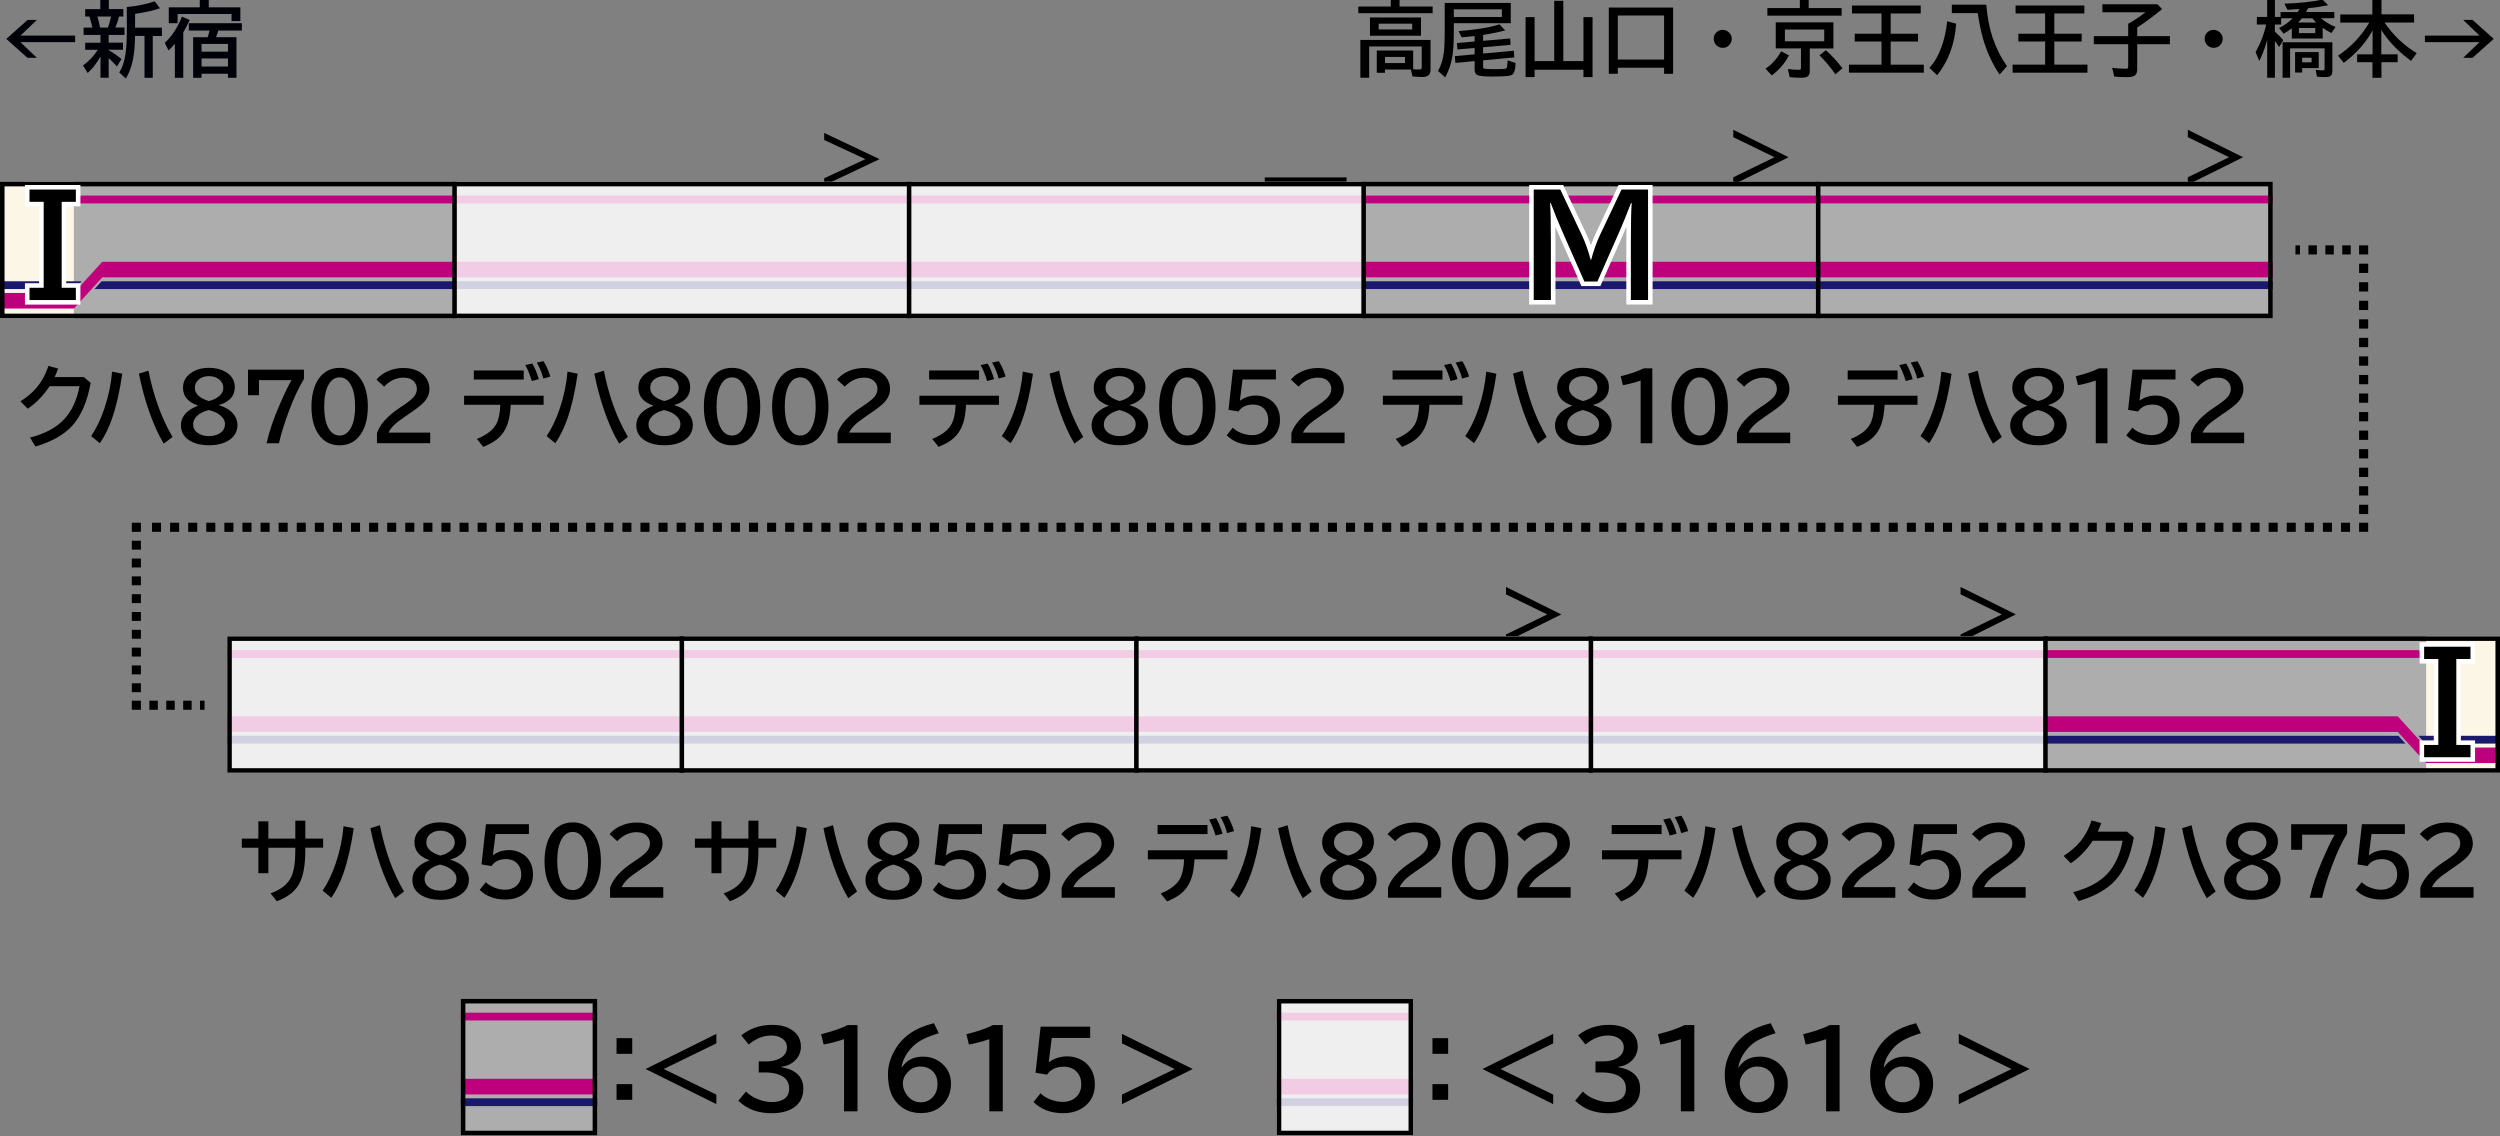 <?xml version="1.0" encoding="UTF-8"?>
<svg id="_レイヤー_1" data-name="レイヤー 1" xmlns="http://www.w3.org/2000/svg" version="1.1" viewBox="0 0 550 250">
  <rect x="0" y="0" width="550" height="250" fill="#808080" stroke="none"/>
  <defs>
    <style>
      .cls-1 {
        stroke: #fff;
        stroke-miterlimit: 10;
      }

      .cls-1, .cls-2, .cls-3, .cls-4, .cls-5, .cls-6, .cls-7, .cls-8 {
        fill: none;
      }

      .cls-1, .cls-2, .cls-3, .cls-4, .cls-6, .cls-7, .cls-8 {
        stroke-width: 2px;
      }

      .cls-9 {
        fill: #c42270;
      }

      .cls-9, .cls-10, .cls-11, .cls-12, .cls-13, .cls-14, .cls-15, .cls-16, .cls-17, .cls-18, .cls-19 {
        stroke-width: 0px;
      }

      .cls-9, .cls-11, .cls-13, .cls-16 {
        fill-rule: evenodd;
      }

      .cls-10, .cls-13 {
        fill: #bf007c;
      }

      .cls-2 {
        stroke-dasharray: 0 0 1.86 1.86;
      }

      .cls-2, .cls-3, .cls-4, .cls-5, .cls-6, .cls-7, .cls-8 {
        stroke: #000;
      }

      .cls-11 {
        fill: #0a0006;
      }

      .cls-12 {
        fill: #fff;
        opacity: .8;
      }

      .cls-3 {
        stroke-dasharray: 0 0 1.86 1.86;
      }

      .cls-14, .cls-16 {
        fill: #1b196d;
      }

      .cls-15 {
        fill: #000;
      }

      .cls-4 {
        stroke-dasharray: 0 0 1.96 1.96;
      }

      .cls-17 {
        fill: #aeadad;
      }

      .cls-18 {
        fill: #000009;
      }

      .cls-19 {
        fill: #fcf6e7;
      }

      .cls-7 {
        stroke-dasharray: 0 0 2.04 2.04;
      }

      .cls-8 {
        stroke-dasharray: 0 0 1.99 1.99;
      }
    </style>
  </defs>
  <g id="_パンタ" data-name="パンタ">
    <path class="cls-15" d="M343.5,135.16l-12.18,6.05v-1.63l9.07-4.41-9.07-4.41v-1.63l12.18,6.05Z"/>
    <path class="cls-15" d="M443.5,135.16l-12.18,6.05v-1.63l9.07-4.41-9.07-4.41v-1.63l12.18,6.05Z"/>
    <path class="cls-15" d="M193.5,35.01l-12.18,5.77v-1.56l9.07-4.21-9.07-4.21v-1.56l12.18,5.77Z"/>
    <path class="cls-15" d="M393.5,34.58l-12.18,6.05v-1.63l9.07-4.41-9.07-4.41v-1.63l12.18,6.05Z"/>
    <path class="cls-15" d="M493.5,34.58l-12.18,6.05v-1.63l9.07-4.41-9.07-4.41v-1.63l12.18,6.05Z"/>
    <line class="cls-5" x1="278.25" y1="39.53" x2="296.25" y2="39.53"/>
  </g>
  <g id="_塗り" data-name="塗り">
    <polygon class="cls-9" points="7.66 40 0 40 0 61.08 7.66 40"/>
    <polygon class="cls-11" points="5.46 40 0 40 0 55.01 5.46 40"/>
    <g>
      <rect class="cls-17" x="400" y="40" width="100" height="30"/>
      <rect class="cls-14" x="400" y="61.88" width="100" height="1.71"/>
      <rect class="cls-10" x="400" y="43.03" width="100" height="1.71"/>
      <rect class="cls-10" x="400" y="57.59" width="100" height="3.43"/>
    </g>
    <g>
      <rect class="cls-17" x="300" y="40" width="100" height="30"/>
      <rect class="cls-14" x="300" y="61.88" width="100" height="1.71"/>
      <rect class="cls-10" x="300" y="43.03" width="100" height="1.71"/>
      <rect class="cls-10" x="300" y="57.59" width="100" height="3.43"/>
    </g>
    <g>
      <rect class="cls-17" x="101.38" y="219.76" width="30" height="30"/>
      <rect class="cls-14" x="101.38" y="241.63" width="30" height="1.71"/>
      <rect class="cls-10" x="101.38" y="222.79" width="30" height="1.71"/>
      <rect class="cls-10" x="101.38" y="237.34" width="30" height="3.43"/>
    </g>
    <g>
      <rect class="cls-17" x="280.88" y="219.76" width="30" height="30"/>
      <rect class="cls-14" x="280.88" y="241.63" width="30" height="1.71"/>
      <rect class="cls-10" x="280.88" y="222.79" width="30" height="1.71"/>
      <rect class="cls-10" x="280.88" y="237.34" width="30" height="3.43"/>
    </g>
    <g>
      <rect class="cls-17" x="200" y="40" width="100" height="30"/>
      <rect class="cls-14" x="200" y="61.88" width="100" height="1.71"/>
      <rect class="cls-10" x="200" y="43.03" width="100" height="1.71"/>
      <rect class="cls-10" x="200" y="57.59" width="100" height="3.43"/>
    </g>
    <g>
      <rect class="cls-17" x="350" y="140" width="100" height="30"/>
      <rect class="cls-14" x="350" y="161.88" width="100" height="1.71"/>
      <rect class="cls-10" x="350" y="143.03" width="100" height="1.71"/>
      <rect class="cls-10" x="350" y="157.59" width="100" height="3.43"/>
    </g>
    <g>
      <rect class="cls-17" x="250" y="140" width="100" height="30"/>
      <rect class="cls-14" x="250" y="161.88" width="100" height="1.71"/>
      <rect class="cls-10" x="250" y="143.03" width="100" height="1.71"/>
      <rect class="cls-10" x="250" y="157.59" width="100" height="3.43"/>
    </g>
    <g>
      <rect class="cls-17" x="50" y="140" width="100" height="30"/>
      <rect class="cls-14" x="50" y="161.88" width="100" height="1.71"/>
      <rect class="cls-10" x="50" y="143.03" width="100" height="1.71"/>
      <rect class="cls-10" x="50" y="157.59" width="100" height="3.43"/>
    </g>
    <g>
      <rect class="cls-17" x="150" y="140" width="100" height="30"/>
      <rect class="cls-14" x="150" y="161.88" width="100" height="1.71"/>
      <rect class="cls-10" x="150" y="143.03" width="100" height="1.71"/>
      <rect class="cls-10" x="150" y="157.59" width="100" height="3.43"/>
    </g>
    <g>
      <rect class="cls-17" x="100" y="40" width="100" height="30"/>
      <rect class="cls-14" x="100" y="61.88" width="100" height="1.71"/>
      <rect class="cls-10" x="100" y="43.03" width="100" height="1.71"/>
      <rect class="cls-10" x="100" y="57.59" width="100" height="3.43"/>
    </g>
    <g>
      <rect class="cls-17" x="0" y="40" width="100" height="30"/>
      <rect class="cls-19" x="0" y="40" width="16.25" height="30"/>
      <polygon class="cls-16" points="22.34 61.88 20.78 63.59 100 63.59 100 61.88 22.34 61.88"/>
      <polygon class="cls-16" points="0 61.88 0 63.59 16.25 63.59 16.41 63.59 17.97 61.88 16.25 61.88 0 61.88"/>
      <polygon class="cls-13" points="16.25 64.45 0 64.45 0 67.88 16.25 67.88 22.5 61.02 100 61.02 100 57.59 22.5 57.59 16.25 64.45"/>
      <polygon class="cls-13" points="17.81 43.03 16.25 44.75 100 44.75 100 43.03 17.81 43.03"/>
    </g>
    <g>
      <rect class="cls-17" x="450" y="140" width="100" height="30" transform="translate(1000 310) rotate(-180)"/>
      <line class="cls-17" x1="526.25" y1="155.7" x2="526.25" y2="160.5"/>
      <rect class="cls-19" x="533.75" y="140" width="16.25" height="30" transform="translate(1083.75 310) rotate(-180)"/>
      <polygon class="cls-16" points="527.66 161.88 529.22 163.59 450 163.59 450 161.88 527.66 161.88"/>
      <polygon class="cls-16" points="550 161.88 550 163.59 533.75 163.59 533.59 163.59 532.03 161.88 533.75 161.88 550 161.88"/>
      <polygon class="cls-13" points="533.75 164.45 550 164.45 550 167.88 533.75 167.88 527.5 161.02 450 161.02 450 157.59 527.5 157.59 533.75 164.45"/>
      <polygon class="cls-13" points="532.19 143.03 533.75 144.75 450 144.75 450 143.03 532.19 143.03"/>
    </g>
  </g>
  <g id="_編成外罫線" data-name="編成外罫線">
    <rect class="cls-12" x="280.88" y="219.76" width="30" height="30"/>
    <rect class="cls-12" x="150" y="140" width="100" height="30"/>
    <rect class="cls-12" x="50" y="140" width="100" height="30"/>
    <rect class="cls-12" x="250" y="140" width="100" height="30"/>
    <rect class="cls-12" x="350" y="140" width="100" height="30"/>
    <rect class="cls-12" x="100" y="40" width="100" height="30"/>
    <rect class="cls-12" x="200" y="40" width="100" height="30"/>
    <line class="cls-5" x1="150" y1="140" x2="150" y2="170"/>
    <line class="cls-5" x1="250" y1="140" x2="250" y2="170"/>
    <line class="cls-5" x1="450" y1="140" x2="450" y2="170"/>
    <path class="cls-15" d="M549,141v28H51v-28h498M550,140H50v30h500v-30h0Z"/>
    <line class="cls-5" x1="350" y1="140" x2="350" y2="170"/>
    <path class="cls-15" d="M499,41v28H1v-28h498M500,40H0v30h500v-30h0Z"/>
    <line class="cls-5" x1="200" y1="40" x2="200" y2="70"/>
    <line class="cls-5" x1="100" y1="40" x2="100" y2="70"/>
    <line class="cls-5" x1="300" y1="40" x2="300" y2="70"/>
    <line class="cls-5" x1="400" y1="40" x2="400" y2="70"/>
    <path class="cls-15" d="M130.38,220.76v28h-28v-28h28M131.38,219.76h-30v30h30v-30h0Z"/>
    <path class="cls-15" d="M309.88,220.76v28h-28v-28h28M310.88,219.76h-30v30h30v-30h0Z"/>
  </g>
  <g id="_テキスト" data-name="テキスト">
    <g>
      <path class="cls-18" d="M6.05,4.38h2.06l-3.6,3.45h12.02v1.44H4.5l3.6,3.45h-2.06L1.39,8.56l4.66-4.17Z"/>
      <path class="cls-18" d="M23.91,11.05c.85.46,1.79,1.11,2.82,1.95l-1,1.63c-.66-.74-1.27-1.36-1.82-1.84v4.31h-1.8v-4.69c-.79,1.45-1.73,2.67-2.82,3.65l-1.03-1.66c1.31-.93,2.39-2.08,3.26-3.45h-2.78v-1.55h3.37v-1.71h-3.71v-1.62h1.92c-.15-.74-.37-1.56-.64-2.43h-.94v-1.63h3.33V0h1.87v2h3.19v1.63h-.94c-.22.88-.49,1.69-.81,2.43h2.01v1.62h-3.49v1.71h3.16v1.55h-3.16v.11ZM21.43,3.64c.22.73.42,1.54.58,2.43h1.74c.27-.76.5-1.57.69-2.43h-3.01ZM29.7,7.91c0,1.82-.13,3.5-.42,5.05-.3,1.61-.83,3.05-1.59,4.32l-1.45-1.33c.65-1.05,1.1-2.35,1.34-3.88.21-1.31.32-2.99.32-5.03V1.54c.12-.01.3-.03.54-.05,1.86-.18,3.73-.58,5.6-1.2l1.15,1.53c-1.56.53-3.38.93-5.47,1.22v3.04h5.9v1.84h-2.01v9.2h-1.82V7.91h-2.07Z"/>
      <path class="cls-18" d="M40.32,7.11v10h-1.85v-7.46c-.43.5-.89.98-1.39,1.45l-.84-1.68c1.56-1.39,2.82-3.31,3.78-5.76l1.7.74c-.39.91-.86,1.82-1.39,2.71ZM45.93,1.62h6.95v3.01h-1.94v-1.55h-11.87v2.02h-1.94V1.62h6.82V0h1.98v1.62ZM47.53,8.18h4.49v8.93h-1.87v-.89h-5.81v.89h-1.85v-8.93h3.2c.02-.06.04-.13.06-.21.12-.36.24-.77.35-1.25h-4.56v-1.62h11.67v1.62h-5.18c-.15.51-.3.96-.46,1.34l-.04.11ZM50.15,9.66h-5.81v1.71h5.81v-1.71ZM44.34,12.86v1.78h5.81v-1.78h-5.81Z"/>
    </g>
    <g>
      <path class="cls-15" d="M307.9,1.43h7.28v1.48h-16.35v-1.48h7.15V0h1.92v1.42ZM310.39,15.29h-5.7v.72h-1.8v-4.89h8.01v4.1c.4.05.82.07,1.26.07.29,0,.47-.05.54-.15.05-.08.08-.2.08-.38v-4.54h-11.56v6.88h-1.94v-8.31h15.44v6.56c0,.56-.16.97-.47,1.23-.29.24-.75.36-1.39.36-.48,0-1.18-.04-2.1-.11l-.37-1.55ZM312.62,3.84v4.02h-11.23V3.84h11.23ZM303.31,5.21v1.27h7.37v-1.27h-7.37ZM309.1,12.53h-4.4v1.35h4.4v-1.35Z"/>
      <path class="cls-15" d="M332.37.64v4.46h-12.53v2c0,2.4-.13,4.32-.4,5.75-.26,1.39-.75,2.78-1.49,4.17l-1.58-1.39c.69-1.27,1.12-2.67,1.29-4.23.12-1.07.18-2.53.18-4.38V.64h14.53ZM330.41,2.05h-10.57v1.69h10.57v-1.69ZM326.28,7.71v1.27l5.96-.52.09,1.4-6.05.54v1.38l6.77-.62.09,1.48-6.86.63v1.29c0,.32.08.5.24.54.24.07,1.05.11,2.43.11,1.21,0,1.94-.03,2.19-.08.22-.05.36-.21.42-.48.06-.29.1-.75.11-1.37l1.75.58c-.01,1.41-.28,2.27-.79,2.6-.22.13-.52.22-.91.25-.86.09-1.97.13-3.36.13-1.81,0-2.94-.12-3.38-.35-.38-.2-.56-.59-.56-1.18v-1.87l-4.23.4-.13-1.49,4.36-.4v-1.4l-3.78.33-.12-1.41,3.9-.34v-1.19c-.87.1-1.82.19-2.85.27l-.68-1.37c3.84-.3,6.84-.79,9-1.48l1.26,1.34c-1.25.33-2.87.67-4.88.99Z"/>
      <path class="cls-15" d="M343.93,13.44h4.43V3.77h2v13.19h-2v-1.62h-10.75v1.62h-1.98V3.77h1.98v9.67h4.32V.18h2v13.25Z"/>
      <path class="cls-15" d="M368.08,1.66v14.58h-1.98v-1.34h-10.18v1.33h-1.98V1.66h14.13ZM355.92,3.41v9.69h10.18V3.41h-10.18Z"/>
      <path class="cls-15" d="M379.02,6.57c.46,0,.87.15,1.24.46.49.4.73.91.73,1.53,0,.38-.11.74-.33,1.06-.39.61-.95.91-1.67.91-.32,0-.62-.08-.91-.23-.23-.12-.42-.27-.58-.47-.32-.38-.48-.81-.48-1.3,0-.68.28-1.22.85-1.62.34-.23.72-.35,1.14-.35Z"/>
      <path class="cls-15" d="M388.41,15.12c1.46-1.01,2.6-2.29,3.44-3.83l1.71.9c-.85,1.68-2.1,3.14-3.76,4.39l-1.39-1.46ZM397.91,1.77h7.25v1.67h-16.34v-1.67h7.15V0h1.94v1.77ZM403.34,4.92v5.74h-5.19v4.94c0,.5-.11.87-.33,1.1-.26.28-.79.41-1.57.41-.84,0-1.68-.04-2.52-.13l-.4-1.8c.81.12,1.62.18,2.43.18.23,0,.37-.06.41-.17.02-.05.04-.13.04-.23v-4.31h-5.55v-5.74h12.67ZM392.68,6.5v2.58h8.65v-2.58h-8.65ZM403.79,16.37c-1.05-1.55-2.22-2.95-3.51-4.2l1.42-1.12c1.25,1.12,2.47,2.45,3.64,3.96l-1.55,1.35Z"/>
      <path class="cls-15" d="M415.95,2.96v4.46h6.02v1.71h-6.02v5.09h7.29v1.77h-16.47v-1.77h7.16v-5.09h-5.89v-1.71h5.89V2.96h-6.5v-1.75h15.13v1.75h-6.63Z"/>
      <path class="cls-15" d="M424.47,14.93c1.11-1.21,2-2.74,2.66-4.59.64-1.8,1.06-3.69,1.24-5.66l1.99.53c-.31,4.46-1.71,8.24-4.19,11.34l-1.7-1.62ZM435.11,2.89h-5.71v-1.87h7.58l.04.4c.23,2.52.67,4.76,1.31,6.72.73,2.23,1.79,4.37,3.2,6.42l-1.62,1.84c-1.42-2.1-2.54-4.42-3.37-6.96-.43-1.34-.83-3.02-1.2-5.04-.13-.72-.21-1.23-.24-1.52Z"/>
      <path class="cls-15" d="M451.95,2.96v4.46h6.02v1.71h-6.02v5.09h7.29v1.77h-16.47v-1.77h7.16v-5.09h-5.89v-1.71h5.89V2.96h-6.5v-1.75h15.13v1.75h-6.63Z"/>
      <path class="cls-15" d="M470.19,6.03v1.92h7.19v1.77h-7.19v5.51c0,.57-.14.99-.41,1.27-.32.32-.91.47-1.79.47-1,0-1.95-.04-2.85-.12l-.47-1.92c1.18.13,2.18.19,2.98.19.25,0,.41-.04.47-.13.05-.08.08-.22.08-.44v-4.83h-7.56v-1.77h7.56v-2.73l.13-.07c.93-.48,2.15-1.3,3.68-2.45h-9.48V.94h12.13l.99,1.05c-.8.69-1.73,1.42-2.8,2.21-1.09.8-1.97,1.41-2.65,1.84Z"/>
      <path class="cls-15" d="M487.02,6.57c.46,0,.87.15,1.24.46.49.4.73.91.73,1.53,0,.38-.11.74-.33,1.06-.39.61-.95.91-1.67.91-.32,0-.62-.08-.91-.23-.23-.12-.42-.27-.58-.47-.32-.38-.48-.81-.48-1.3,0-.68.28-1.22.85-1.62.34-.23.72-.35,1.14-.35Z"/>
      <path class="cls-15" d="M505.47,2.65c.19-.29.33-.51.41-.67-.74.06-1.62.11-2.64.17l-.67-1.34c3.19-.1,5.98-.4,8.37-.9l1.26,1.24c-1.42.29-2.9.51-4.43.66-.12.28-.27.55-.43.83h6.21v1.37h-2.94c.93.79,2,1.44,3.21,1.93l-.91,1.32c-.64-.3-1.28-.69-1.92-1.14v2.35h-6.79v-2.25c-.57.44-1.17.83-1.79,1.19l-1.01-1.26c1.15-.56,2.14-1.27,2.99-2.14h-2.54v1.38h-1.38v1.57c.71.63,1.33,1.25,1.85,1.88l-.91,1.51c-.3-.46-.61-.91-.93-1.34v8.09h-1.7v-8.31c-.5,1.8-1.08,3.34-1.73,4.61l-.83-1.92c1.09-1.93,1.87-3.96,2.35-6.08h-2.06v-1.67h2.27V0h1.7v3.73h1.24v-1.08h3.77ZM513.12,9.31v6.3c0,.49-.11.84-.34,1.05-.22.2-.62.3-1.18.3s-1.19-.03-1.87-.09l-.28-1.51c.66.08,1.17.12,1.55.12.19,0,.31-.05.36-.14.04-.07.05-.18.05-.33v-4.37h-7.59v6.46h-1.65v-7.8h10.96ZM510.12,11.46v3.51h-3.64v.99h-1.56v-4.5h5.2ZM505.6,4.96h3.96c-.33-.33-.62-.64-.86-.93h-2.29c-.29.36-.56.67-.81.93ZM509.36,6.16h-3.59v1.13h3.59v-1.13ZM506.48,12.7v1.01h2.07v-1.01h-2.07Z"/>
      <path class="cls-15" d="M524.6,4.97c1.92,2.8,4.28,5.04,7.08,6.72l-1.25,1.7c-2.87-2.1-5.04-4.37-6.54-6.8v5.36h3.6v1.73h-3.57v3.43h-1.98v-3.43h-3.37v-1.73h3.4v-5.27c-1.44,2.67-3.55,5.05-6.34,7.15l-1.27-1.58c2.83-1.88,5.12-4.3,6.87-7.27h-6.37v-1.8h7.06V0h2.01v3.16h7.17v1.8h-6.52Z"/>
      <path class="cls-15" d="M541.9,4.38h2.06l4.66,4.17-4.66,4.17h-2.06l3.6-3.45h-12.02v-1.44h12.02l-3.6-3.45Z"/>
    </g>
    <g>
      <path class="cls-15" d="M18.43,82.96l1.52,1.26c-.74,4.11-2.09,7.26-4.05,9.43-1.79,1.98-4.49,3.51-8.09,4.59l-1.22-1.98c3.3-.83,5.81-2.18,7.54-4.04,1.67-1.8,2.79-4.22,3.36-7.26h-6.58c-1.37,2.07-2.97,3.72-4.81,4.96l-1.6-1.62c1.5-.96,2.72-2.01,3.66-3.14,1.07-1.29,1.9-2.84,2.5-4.66l2.12.58c-.23.68-.49,1.31-.76,1.88h6.42Z"/>
      <path class="cls-15" d="M20.06,95.94c1.13-1.67,2.11-3.71,2.92-6.12.89-2.64,1.45-5.33,1.68-8.06l2.24.46c-.58,4-1.36,7.36-2.33,10.08-.7,1.98-1.57,3.71-2.6,5.21l-1.9-1.56ZM36.02,97.6c-1.18-1.96-2.25-4.32-3.21-7.08-.92-2.62-1.67-5.39-2.25-8.32l2.1-.65c1.12,5.63,2.89,10.49,5.3,14.58l-1.94,1.47Z"/>
      <path class="cls-15" d="M43.52,89.22c-2.17-.74-3.26-2.05-3.26-3.92,0-1.31.57-2.39,1.72-3.22,1.06-.77,2.39-1.16,3.99-1.16,1.41,0,2.61.29,3.61.87,1.38.79,2.07,1.91,2.07,3.34,0,1.18-.39,2.11-1.18,2.78-.63.55-1.39.94-2.28,1.17v.06c1.15.37,2.02.83,2.62,1.37.95.85,1.43,1.86,1.43,3.01,0,1.33-.57,2.4-1.7,3.21-1.15.82-2.67,1.23-4.56,1.23-1.61,0-2.95-.3-4.01-.89-1.45-.79-2.17-1.96-2.17-3.49,0-1.22.52-2.26,1.55-3.1.6-.49,1.32-.89,2.17-1.19v-.08ZM45.86,90.22c-1.07.3-1.89.71-2.45,1.22-.61.56-.92,1.2-.92,1.91,0,.78.33,1.41,1,1.89.66.47,1.48.7,2.48.7.8,0,1.5-.16,2.11-.47.94-.49,1.42-1.22,1.42-2.18,0-.74-.37-1.39-1.1-1.97-.53-.42-1.18-.74-1.94-.96-.38-.11-.57-.16-.59-.16ZM46,88.22c.98-.25,1.74-.63,2.29-1.14.56-.51.84-1.08.84-1.71,0-.71-.27-1.31-.81-1.8-.61-.55-1.39-.82-2.35-.82-.72,0-1.34.16-1.88.49-.81.49-1.22,1.2-1.22,2.11,0,.67.29,1.26.86,1.76.39.35.91.64,1.56.89.42.16.66.24.7.22Z"/>
      <path class="cls-15" d="M54.57,81.32h12.3v2.06c-1.13,1.82-2.25,4.21-3.35,7.17-.98,2.64-1.7,4.97-2.15,6.97h-2.72c.55-2.51,1.47-5.26,2.77-8.25,1.26-2.89,2.17-4.77,2.72-5.64h-7.16v3.32h-2.42v-5.62Z"/>
      <path class="cls-15" d="M74.73,80.92c2.05,0,3.64.89,4.77,2.67.94,1.48,1.42,3.44,1.42,5.87,0,2.22-.4,4.05-1.2,5.49-1.11,2.01-2.78,3.02-5.01,3.02-2,0-3.56-.83-4.68-2.5-1.01-1.5-1.51-3.5-1.51-6.01s.54-4.66,1.62-6.18c1.12-1.57,2.65-2.35,4.6-2.35ZM74.71,83.02c-1.05,0-1.89.58-2.5,1.74-.59,1.13-.89,2.7-.89,4.7,0,1.87.27,3.36.81,4.47.62,1.26,1.48,1.89,2.6,1.89.98,0,1.77-.51,2.37-1.52.68-1.14,1.02-2.75,1.02-4.84s-.29-3.54-.88-4.68c-.61-1.17-1.46-1.76-2.53-1.76Z"/>
      <path class="cls-15" d="M82.93,97.52v-2.21c.62-1.92,2.3-3.8,5.06-5.63l.54-.36c1.19-.79,2-1.43,2.44-1.93.5-.56.74-1.17.74-1.82,0-.59-.18-1.09-.54-1.52-.53-.64-1.33-.97-2.39-.97-1.58,0-3,.66-4.27,1.98l-1.68-1.54c.44-.54.97-1,1.58-1.37,1.31-.79,2.77-1.19,4.38-1.19,1.25,0,2.33.24,3.25.71.79.42,1.41.98,1.84,1.7.4.68.6,1.41.6,2.2,0,1.04-.39,1.99-1.18,2.87-.53.59-1.51,1.38-2.96,2.36l-.62.42c-1.53,1.04-2.54,1.8-3.03,2.3-.6.61-1,1.16-1.19,1.65h9.14v2.34h-11.7Z"/>
    </g>
    <g>
      <path class="cls-15" d="M102.1,87.06h17.5v2h-7.24c-.09,1.65-.3,2.98-.62,3.98-.5,1.53-1.32,2.75-2.48,3.66-.72.57-1.7,1.1-2.94,1.61l-1.4-1.74c2.06-.83,3.46-1.89,4.2-3.18.55-.96.87-2.41.96-4.34h-7.98v-2ZM104.24,81.5h10.98v2h-10.98v-2ZM117,83.82c-.41-1.36-.89-2.53-1.43-3.5l1.54-.34c.57.95,1.04,2.1,1.42,3.44l-1.53.4ZM119.52,83.28c-.25-1.09-.72-2.27-1.43-3.52l1.48-.3c.61.96,1.11,2.09,1.5,3.38l-1.56.44Z"/>
      <path class="cls-15" d="M120.25,95.94c1.13-1.67,2.11-3.71,2.92-6.12.89-2.64,1.45-5.33,1.68-8.06l2.24.46c-.58,4-1.36,7.36-2.33,10.08-.7,1.98-1.57,3.71-2.6,5.21l-1.9-1.56ZM136.21,97.6c-1.18-1.96-2.25-4.32-3.21-7.08-.92-2.62-1.67-5.39-2.25-8.32l2.1-.65c1.12,5.63,2.89,10.49,5.3,14.58l-1.94,1.47Z"/>
      <path class="cls-15" d="M143.7,89.22c-2.17-.74-3.26-2.05-3.26-3.92,0-1.31.57-2.39,1.72-3.22,1.06-.77,2.39-1.16,3.99-1.16,1.41,0,2.61.29,3.61.87,1.38.79,2.07,1.91,2.07,3.34,0,1.18-.39,2.11-1.18,2.78-.63.55-1.39.94-2.28,1.17v.06c1.15.37,2.02.83,2.62,1.37.95.85,1.43,1.86,1.43,3.01,0,1.33-.57,2.4-1.7,3.21-1.15.82-2.67,1.23-4.56,1.23-1.61,0-2.95-.3-4.01-.89-1.45-.79-2.17-1.96-2.17-3.49,0-1.22.52-2.26,1.55-3.1.6-.49,1.32-.89,2.17-1.19v-.08ZM146.05,90.22c-1.07.3-1.89.71-2.45,1.22-.61.56-.92,1.2-.92,1.91,0,.78.33,1.41,1,1.89.66.47,1.48.7,2.48.7.8,0,1.5-.16,2.11-.47.94-.49,1.42-1.22,1.42-2.18,0-.74-.37-1.39-1.1-1.97-.53-.42-1.18-.74-1.94-.96-.38-.11-.57-.16-.59-.16ZM146.18,88.22c.98-.25,1.74-.63,2.29-1.14.56-.51.84-1.08.84-1.71,0-.71-.27-1.31-.81-1.8-.61-.55-1.39-.82-2.35-.82-.72,0-1.34.16-1.88.49-.81.49-1.22,1.2-1.22,2.11,0,.67.29,1.26.86,1.76.39.35.91.64,1.56.89.42.16.66.24.7.22Z"/>
      <path class="cls-15" d="M161.06,80.92c2.05,0,3.64.89,4.77,2.67.94,1.48,1.42,3.44,1.42,5.87,0,2.22-.4,4.05-1.2,5.49-1.11,2.01-2.78,3.02-5.01,3.02-2,0-3.56-.83-4.68-2.5-1.01-1.5-1.51-3.5-1.51-6.01s.54-4.66,1.62-6.18c1.12-1.57,2.65-2.35,4.6-2.35ZM161.03,83.02c-1.05,0-1.89.58-2.5,1.74-.59,1.13-.89,2.7-.89,4.7,0,1.87.27,3.36.81,4.47.62,1.26,1.48,1.89,2.6,1.89.98,0,1.77-.51,2.37-1.52.68-1.14,1.02-2.75,1.02-4.84s-.29-3.54-.88-4.68c-.61-1.17-1.46-1.76-2.53-1.76Z"/>
      <path class="cls-15" d="M176.07,80.92c2.05,0,3.64.89,4.77,2.67.94,1.48,1.42,3.44,1.42,5.87,0,2.22-.4,4.05-1.2,5.49-1.11,2.01-2.78,3.02-5.01,3.02-2,0-3.56-.83-4.68-2.5-1.01-1.5-1.51-3.5-1.51-6.01s.54-4.66,1.62-6.18c1.12-1.57,2.65-2.35,4.6-2.35ZM176.04,83.02c-1.05,0-1.89.58-2.5,1.74-.59,1.13-.89,2.7-.89,4.7,0,1.87.27,3.36.81,4.47.62,1.26,1.48,1.89,2.6,1.89.98,0,1.77-.51,2.37-1.52.68-1.14,1.02-2.75,1.02-4.84s-.29-3.54-.88-4.68c-.61-1.17-1.46-1.76-2.53-1.76Z"/>
      <path class="cls-15" d="M184.26,97.52v-2.21c.62-1.92,2.3-3.8,5.06-5.63l.54-.36c1.18-.79,2-1.43,2.44-1.93.49-.56.74-1.17.74-1.82,0-.59-.18-1.09-.54-1.52-.53-.64-1.33-.97-2.39-.97-1.58,0-3,.66-4.27,1.98l-1.68-1.54c.44-.54.97-1,1.58-1.37,1.31-.79,2.77-1.19,4.38-1.19,1.25,0,2.33.24,3.25.71.79.42,1.41.98,1.84,1.7.4.68.6,1.41.6,2.2,0,1.04-.39,1.99-1.18,2.87-.53.59-1.51,1.38-2.96,2.36l-.62.42c-1.53,1.04-2.54,1.8-3.03,2.3-.6.61-1,1.16-1.19,1.65h9.14v2.34h-11.7Z"/>
    </g>
    <g>
      <path class="cls-15" d="M202.27,87.06h17.5v2h-7.24c-.09,1.65-.3,2.98-.62,3.98-.49,1.53-1.32,2.75-2.48,3.66-.72.57-1.7,1.1-2.94,1.61l-1.4-1.74c2.06-.83,3.46-1.89,4.2-3.18.55-.96.87-2.41.96-4.34h-7.98v-2ZM204.41,81.5h10.98v2h-10.98v-2ZM217.17,83.82c-.41-1.36-.88-2.53-1.43-3.5l1.54-.34c.57.95,1.04,2.1,1.42,3.44l-1.53.4ZM219.69,83.28c-.25-1.09-.72-2.27-1.43-3.52l1.48-.3c.61.96,1.11,2.09,1.5,3.38l-1.56.44Z"/>
      <path class="cls-15" d="M220.41,95.94c1.13-1.67,2.11-3.71,2.92-6.12.89-2.64,1.45-5.33,1.68-8.06l2.24.46c-.58,4-1.36,7.36-2.33,10.08-.7,1.98-1.57,3.71-2.6,5.21l-1.9-1.56ZM236.37,97.6c-1.18-1.96-2.25-4.32-3.21-7.08-.92-2.62-1.67-5.39-2.25-8.32l2.1-.65c1.12,5.63,2.89,10.49,5.3,14.58l-1.94,1.47Z"/>
      <path class="cls-15" d="M243.87,89.22c-2.17-.74-3.26-2.05-3.26-3.92,0-1.31.57-2.39,1.72-3.22,1.06-.77,2.39-1.16,3.99-1.16,1.41,0,2.61.29,3.61.87,1.38.79,2.07,1.91,2.07,3.34,0,1.18-.39,2.11-1.18,2.78-.63.55-1.39.94-2.28,1.17v.06c1.15.37,2.02.83,2.62,1.37.95.85,1.43,1.86,1.43,3.01,0,1.33-.57,2.4-1.7,3.21-1.15.82-2.67,1.23-4.56,1.23-1.61,0-2.95-.3-4.01-.89-1.45-.79-2.17-1.96-2.17-3.49,0-1.22.52-2.26,1.55-3.1.6-.49,1.32-.89,2.17-1.19v-.08ZM246.21,90.22c-1.07.3-1.89.71-2.45,1.22-.61.56-.92,1.2-.92,1.91,0,.78.33,1.41,1,1.89.66.47,1.48.7,2.48.7.8,0,1.5-.16,2.11-.47.94-.49,1.42-1.22,1.42-2.18,0-.74-.37-1.39-1.1-1.97-.53-.42-1.17-.74-1.94-.96-.38-.11-.57-.16-.59-.16ZM246.35,88.22c.98-.25,1.74-.63,2.29-1.14.56-.51.84-1.08.84-1.71,0-.71-.27-1.31-.81-1.8-.61-.55-1.39-.82-2.35-.82-.72,0-1.34.16-1.88.49-.81.49-1.22,1.2-1.22,2.11,0,.67.29,1.26.86,1.76.39.35.91.64,1.56.89.42.16.66.24.7.22Z"/>
      <path class="cls-15" d="M261.23,80.92c2.05,0,3.64.89,4.77,2.67.94,1.48,1.42,3.44,1.42,5.87,0,2.22-.4,4.05-1.2,5.49-1.11,2.01-2.78,3.02-5.01,3.02-2,0-3.56-.83-4.68-2.5-1.01-1.5-1.51-3.5-1.51-6.01s.54-4.66,1.62-6.18c1.12-1.57,2.65-2.35,4.6-2.35ZM261.2,83.02c-1.05,0-1.89.58-2.5,1.74-.59,1.13-.89,2.7-.89,4.7,0,1.87.27,3.36.81,4.47.62,1.26,1.48,1.89,2.6,1.89.98,0,1.77-.51,2.37-1.52.68-1.14,1.02-2.75,1.02-4.84s-.29-3.54-.88-4.68c-.61-1.17-1.46-1.76-2.53-1.76Z"/>
      <path class="cls-15" d="M271.24,81.32h9.46v2.16h-7.34l-.58,4.62h.08c1-.72,2.17-1.08,3.49-1.08.91,0,1.75.21,2.55.62,1.11.57,1.89,1.43,2.33,2.59.25.65.37,1.37.37,2.17,0,1.78-.66,3.19-1.97,4.22-1.09.85-2.45,1.28-4.08,1.28-2.36,0-4.25-.71-5.68-2.13l1.34-1.68c.52.51,1.16.91,1.9,1.19.81.31,1.61.46,2.4.46.89,0,1.65-.25,2.29-.74.81-.63,1.21-1.5,1.21-2.62,0-.97-.28-1.76-.84-2.37-.61-.66-1.44-1-2.51-1-1.45,0-2.52.51-3.19,1.52l-2.2-.36.98-8.84Z"/>
      <path class="cls-15" d="M284.1,97.52v-2.21c.62-1.92,2.3-3.8,5.06-5.63l.54-.36c1.18-.79,2-1.43,2.44-1.93.5-.56.74-1.17.74-1.82,0-.59-.18-1.09-.54-1.52-.53-.64-1.33-.97-2.39-.97-1.58,0-3,.66-4.27,1.98l-1.68-1.54c.44-.54.97-1,1.58-1.37,1.31-.79,2.77-1.19,4.38-1.19,1.25,0,2.33.24,3.25.71.79.42,1.41.98,1.84,1.7.4.68.6,1.41.6,2.2,0,1.04-.39,1.99-1.18,2.87-.53.59-1.51,1.38-2.96,2.36l-.62.42c-1.53,1.04-2.54,1.8-3.03,2.3-.6.61-1,1.16-1.19,1.65h9.14v2.34h-11.7Z"/>
    </g>
    <g>
      <path class="cls-15" d="M304.23,87.06h17.5v2h-7.24c-.09,1.65-.3,2.98-.62,3.98-.5,1.53-1.32,2.75-2.48,3.66-.72.57-1.7,1.1-2.94,1.61l-1.4-1.74c2.06-.83,3.46-1.89,4.2-3.18.55-.96.87-2.41.96-4.34h-7.98v-2ZM306.36,81.5h10.98v2h-10.98v-2ZM319.13,83.82c-.41-1.36-.89-2.53-1.43-3.5l1.54-.34c.57.95,1.04,2.1,1.42,3.44l-1.53.4ZM321.65,83.28c-.25-1.09-.72-2.27-1.43-3.52l1.48-.3c.61.96,1.11,2.09,1.5,3.38l-1.56.44Z"/>
      <path class="cls-15" d="M322.37,95.94c1.13-1.67,2.11-3.71,2.92-6.12.89-2.64,1.45-5.33,1.68-8.06l2.24.46c-.58,4-1.36,7.36-2.33,10.08-.7,1.98-1.57,3.71-2.6,5.21l-1.9-1.56ZM338.33,97.6c-1.18-1.96-2.25-4.32-3.21-7.08-.92-2.62-1.67-5.39-2.25-8.32l2.1-.65c1.12,5.63,2.89,10.49,5.3,14.58l-1.94,1.47Z"/>
      <path class="cls-15" d="M345.83,89.22c-2.17-.74-3.26-2.05-3.26-3.92,0-1.31.57-2.39,1.72-3.22,1.06-.77,2.39-1.16,3.99-1.16,1.41,0,2.61.29,3.61.87,1.38.79,2.07,1.91,2.07,3.34,0,1.18-.39,2.11-1.18,2.78-.63.55-1.39.94-2.28,1.17v.06c1.15.37,2.02.83,2.62,1.37.95.85,1.43,1.86,1.43,3.01,0,1.33-.57,2.4-1.7,3.21-1.15.82-2.67,1.23-4.56,1.23-1.61,0-2.95-.3-4.01-.89-1.45-.79-2.17-1.96-2.17-3.49,0-1.22.52-2.26,1.55-3.1.6-.49,1.32-.89,2.17-1.19v-.08ZM348.17,90.22c-1.07.3-1.89.71-2.45,1.22-.61.56-.92,1.2-.92,1.91,0,.78.33,1.41,1,1.89.66.47,1.48.7,2.48.7.8,0,1.5-.16,2.11-.47.94-.49,1.42-1.22,1.42-2.18,0-.74-.37-1.39-1.1-1.97-.53-.42-1.17-.74-1.94-.96-.38-.11-.57-.16-.59-.16ZM348.31,88.22c.98-.25,1.74-.63,2.29-1.14.56-.51.84-1.08.84-1.71,0-.71-.27-1.31-.81-1.8-.61-.55-1.39-.82-2.35-.82-.72,0-1.34.16-1.88.49-.81.49-1.22,1.2-1.22,2.11,0,.67.29,1.26.86,1.76.39.35.91.64,1.56.89.42.16.66.24.7.22Z"/>
      <path class="cls-15" d="M360.94,97.52v-13.8c-1.38.46-2.68.8-3.91,1.03l-.48-1.98c2.06-.5,3.76-1.08,5.08-1.74h1.88v16.49h-2.57Z"/>
      <path class="cls-15" d="M373.94,80.92c2.05,0,3.64.89,4.77,2.67.94,1.48,1.42,3.44,1.42,5.87,0,2.22-.4,4.05-1.2,5.49-1.11,2.01-2.78,3.02-5.01,3.02-2,0-3.56-.83-4.68-2.5-1.01-1.5-1.51-3.5-1.51-6.01s.54-4.66,1.62-6.18c1.12-1.57,2.65-2.35,4.6-2.35ZM373.91,83.02c-1.05,0-1.89.58-2.5,1.74-.59,1.13-.89,2.7-.89,4.7,0,1.87.27,3.36.81,4.47.62,1.26,1.48,1.89,2.6,1.89.98,0,1.77-.51,2.37-1.52.68-1.14,1.02-2.75,1.02-4.84s-.29-3.54-.88-4.68c-.61-1.17-1.46-1.76-2.53-1.76Z"/>
      <path class="cls-15" d="M382.13,97.52v-2.21c.62-1.92,2.3-3.8,5.06-5.63l.54-.36c1.18-.79,2-1.43,2.44-1.93.5-.56.74-1.17.74-1.82,0-.59-.18-1.09-.54-1.52-.53-.64-1.33-.97-2.39-.97-1.58,0-3,.66-4.27,1.98l-1.68-1.54c.44-.54.97-1,1.58-1.37,1.31-.79,2.77-1.19,4.38-1.19,1.25,0,2.33.24,3.25.71.79.42,1.41.98,1.84,1.7.4.68.6,1.41.6,2.2,0,1.04-.39,1.99-1.18,2.87-.53.59-1.51,1.38-2.96,2.36l-.62.42c-1.53,1.04-2.54,1.8-3.03,2.3-.6.61-1,1.16-1.19,1.65h9.14v2.34h-11.7Z"/>
    </g>
    <g>
      <path class="cls-15" d="M404.35,87.06h17.5v2h-7.24c-.09,1.65-.3,2.98-.62,3.98-.5,1.53-1.32,2.75-2.48,3.66-.72.57-1.7,1.1-2.94,1.61l-1.4-1.74c2.06-.83,3.46-1.89,4.2-3.18.55-.96.87-2.41.96-4.34h-7.98v-2ZM406.49,81.5h10.98v2h-10.98v-2ZM419.26,83.82c-.41-1.36-.89-2.53-1.43-3.5l1.54-.34c.57.95,1.04,2.1,1.42,3.44l-1.53.4ZM421.78,83.28c-.25-1.09-.72-2.27-1.43-3.52l1.48-.3c.61.96,1.11,2.09,1.5,3.38l-1.56.44Z"/>
      <path class="cls-15" d="M422.5,95.94c1.13-1.67,2.11-3.71,2.92-6.12.89-2.64,1.45-5.33,1.68-8.06l2.24.46c-.58,4-1.36,7.36-2.33,10.08-.7,1.98-1.57,3.71-2.6,5.21l-1.9-1.56ZM438.46,97.6c-1.18-1.96-2.25-4.32-3.21-7.08-.92-2.62-1.67-5.39-2.25-8.32l2.1-.65c1.12,5.63,2.89,10.49,5.3,14.58l-1.94,1.47Z"/>
      <path class="cls-15" d="M445.96,89.22c-2.17-.74-3.26-2.05-3.26-3.92,0-1.31.57-2.39,1.72-3.22,1.06-.77,2.39-1.16,3.99-1.16,1.41,0,2.61.29,3.61.87,1.38.79,2.07,1.91,2.07,3.34,0,1.18-.39,2.11-1.18,2.78-.63.55-1.39.94-2.28,1.17v.06c1.15.37,2.02.83,2.62,1.37.95.85,1.43,1.86,1.43,3.01,0,1.33-.57,2.4-1.7,3.21-1.15.82-2.67,1.23-4.56,1.23-1.61,0-2.95-.3-4.01-.89-1.45-.79-2.17-1.96-2.17-3.49,0-1.22.52-2.26,1.55-3.1.6-.49,1.32-.89,2.17-1.19v-.08ZM448.3,90.22c-1.07.3-1.89.71-2.45,1.22-.61.56-.92,1.2-.92,1.91,0,.78.33,1.41,1,1.89.66.47,1.48.7,2.48.7.8,0,1.5-.16,2.11-.47.94-.49,1.42-1.22,1.42-2.18,0-.74-.37-1.39-1.1-1.97-.53-.42-1.17-.74-1.94-.96-.38-.11-.57-.16-.59-.16ZM448.44,88.22c.98-.25,1.74-.63,2.29-1.14.56-.51.84-1.08.84-1.71,0-.71-.27-1.31-.81-1.8-.61-.55-1.39-.82-2.35-.82-.72,0-1.34.16-1.88.49-.81.49-1.22,1.2-1.22,2.11,0,.67.29,1.26.86,1.76.39.35.91.64,1.56.89.42.16.66.24.7.22Z"/>
      <path class="cls-15" d="M461.07,97.52v-13.8c-1.38.46-2.68.8-3.91,1.03l-.48-1.98c2.06-.5,3.76-1.08,5.08-1.74h1.88v16.49h-2.57Z"/>
      <path class="cls-15" d="M469.15,81.32h9.46v2.16h-7.34l-.58,4.62h.08c1-.72,2.17-1.08,3.49-1.08.91,0,1.75.21,2.55.62,1.11.57,1.89,1.43,2.33,2.59.25.65.37,1.37.37,2.17,0,1.78-.66,3.19-1.97,4.22-1.09.85-2.45,1.28-4.08,1.28-2.36,0-4.25-.71-5.68-2.13l1.34-1.68c.52.51,1.16.91,1.9,1.19.81.31,1.61.46,2.4.46.89,0,1.65-.25,2.29-.74.81-.63,1.21-1.5,1.21-2.62,0-.97-.28-1.76-.84-2.37-.61-.66-1.44-1-2.51-1-1.45,0-2.52.51-3.19,1.52l-2.2-.36.98-8.84Z"/>
      <path class="cls-15" d="M482,97.52v-2.21c.62-1.92,2.3-3.8,5.06-5.63l.54-.36c1.18-.79,2-1.43,2.44-1.93.5-.56.74-1.17.74-1.82,0-.59-.18-1.09-.54-1.52-.53-.64-1.33-.97-2.39-.97-1.58,0-3,.66-4.27,1.98l-1.68-1.54c.44-.54.97-1,1.58-1.37,1.31-.79,2.77-1.19,4.38-1.19,1.25,0,2.33.24,3.25.71.79.42,1.41.98,1.84,1.7.4.68.6,1.41.6,2.2,0,1.04-.39,1.99-1.18,2.87-.53.59-1.51,1.38-2.96,2.36l-.62.42c-1.53,1.04-2.54,1.8-3.03,2.3-.6.61-1,1.16-1.19,1.65h9.14v2.34h-11.7Z"/>
    </g>
    <g>
      <path class="cls-15" d="M64.97,180.54h2.2v3.95h3.92v2h-3.92v.62c0,3.32-.47,5.81-1.43,7.48-.92,1.6-2.54,2.83-4.85,3.68l-1.37-1.74c2.27-.78,3.78-1.99,4.55-3.61.6-1.26.9-3.18.9-5.78v-.64h-5.93v5.6h-2.2v-5.6h-3.64v-2h3.64v-3.8h2.2v3.8h5.93v-3.95Z"/>
      <path class="cls-15" d="M70.98,195.94c1.13-1.67,2.11-3.71,2.92-6.12.88-2.64,1.45-5.33,1.68-8.06l2.24.46c-.58,4-1.36,7.36-2.33,10.08-.7,1.98-1.57,3.71-2.6,5.21l-1.9-1.56ZM86.94,197.6c-1.18-1.96-2.25-4.32-3.21-7.08-.92-2.62-1.67-5.39-2.25-8.32l2.1-.65c1.12,5.63,2.89,10.49,5.3,14.58l-1.94,1.47Z"/>
      <path class="cls-15" d="M94.44,189.22c-2.17-.74-3.26-2.05-3.26-3.92,0-1.31.57-2.39,1.72-3.22,1.06-.77,2.39-1.16,3.99-1.16,1.41,0,2.61.29,3.61.87,1.38.79,2.07,1.91,2.07,3.34,0,1.18-.39,2.11-1.18,2.78-.63.55-1.39.94-2.28,1.17v.06c1.15.37,2.03.83,2.62,1.37.95.85,1.43,1.86,1.43,3.01,0,1.33-.57,2.4-1.7,3.21-1.15.82-2.67,1.23-4.56,1.23-1.61,0-2.95-.3-4.01-.89-1.45-.79-2.17-1.96-2.17-3.49,0-1.22.52-2.26,1.55-3.1.6-.49,1.32-.89,2.17-1.19v-.08ZM96.78,190.22c-1.07.3-1.89.71-2.45,1.22-.61.56-.92,1.2-.92,1.91,0,.78.33,1.41,1,1.89.66.47,1.48.7,2.48.7.8,0,1.5-.16,2.11-.47.94-.49,1.42-1.22,1.42-2.18,0-.74-.37-1.39-1.1-1.97-.53-.42-1.17-.74-1.94-.96-.38-.11-.57-.16-.59-.16ZM96.92,188.22c.98-.25,1.74-.63,2.29-1.14.56-.51.84-1.08.84-1.71,0-.71-.27-1.31-.81-1.8-.61-.55-1.39-.82-2.35-.82-.72,0-1.34.16-1.88.49-.81.49-1.22,1.2-1.22,2.11,0,.67.29,1.26.86,1.76.39.35.91.64,1.56.89.42.16.66.24.7.22Z"/>
      <path class="cls-15" d="M106.9,181.32h9.46v2.16h-7.34l-.58,4.62h.08c1-.72,2.16-1.08,3.49-1.08.9,0,1.75.21,2.55.62,1.11.57,1.89,1.43,2.33,2.59.25.65.37,1.37.37,2.17,0,1.78-.66,3.19-1.97,4.22-1.09.85-2.46,1.28-4.08,1.28-2.36,0-4.25-.71-5.68-2.13l1.34-1.68c.52.51,1.16.91,1.9,1.19.81.31,1.61.46,2.4.46.89,0,1.65-.25,2.29-.74.81-.63,1.21-1.5,1.21-2.62,0-.97-.28-1.76-.84-2.37-.61-.66-1.44-1-2.51-1-1.45,0-2.52.51-3.19,1.52l-2.2-.36.98-8.84Z"/>
      <path class="cls-15" d="M126.01,180.92c2.05,0,3.64.89,4.77,2.67.94,1.48,1.42,3.44,1.42,5.87,0,2.22-.4,4.05-1.2,5.49-1.11,2.01-2.78,3.02-5.01,3.02-2,0-3.56-.83-4.68-2.5-1.01-1.5-1.51-3.5-1.51-6.01s.54-4.66,1.62-6.18c1.12-1.57,2.65-2.35,4.6-2.35ZM125.98,183.02c-1.05,0-1.89.58-2.5,1.74-.59,1.13-.89,2.7-.89,4.7,0,1.87.27,3.36.81,4.47.62,1.26,1.48,1.89,2.6,1.89.98,0,1.77-.51,2.37-1.52.68-1.14,1.02-2.75,1.02-4.84s-.29-3.54-.88-4.68c-.61-1.17-1.46-1.76-2.53-1.76Z"/>
      <path class="cls-15" d="M134.21,197.52v-2.21c.62-1.92,2.3-3.8,5.06-5.63l.54-.36c1.19-.79,2-1.43,2.44-1.93.5-.56.74-1.17.74-1.82,0-.59-.18-1.09-.54-1.52-.53-.64-1.33-.97-2.39-.97-1.58,0-3,.66-4.27,1.98l-1.68-1.54c.44-.54.97-1,1.58-1.37,1.31-.79,2.77-1.19,4.38-1.19,1.25,0,2.33.24,3.25.71.79.42,1.41.98,1.84,1.7.4.68.6,1.41.6,2.2,0,1.04-.39,1.99-1.18,2.87-.53.59-1.51,1.38-2.96,2.36l-.62.42c-1.53,1.04-2.54,1.8-3.03,2.3-.6.61-1,1.16-1.19,1.65h9.14v2.34h-11.7Z"/>
    </g>
    <g>
      <path class="cls-15" d="M164.65,180.54h2.2v3.95h3.92v2h-3.92v.62c0,3.32-.47,5.81-1.43,7.48-.92,1.6-2.54,2.83-4.85,3.68l-1.37-1.74c2.27-.78,3.78-1.99,4.55-3.61.6-1.26.9-3.18.9-5.78v-.64h-5.93v5.6h-2.2v-5.6h-3.64v-2h3.64v-3.8h2.2v3.8h5.93v-3.95Z"/>
      <path class="cls-15" d="M170.66,195.94c1.13-1.67,2.11-3.71,2.92-6.12.88-2.64,1.45-5.33,1.68-8.06l2.24.46c-.58,4-1.36,7.36-2.33,10.08-.7,1.98-1.57,3.71-2.6,5.21l-1.9-1.56ZM186.62,197.6c-1.18-1.96-2.25-4.32-3.21-7.08-.92-2.62-1.67-5.39-2.25-8.32l2.1-.65c1.12,5.63,2.89,10.49,5.3,14.58l-1.94,1.47Z"/>
      <path class="cls-15" d="M194.12,189.22c-2.17-.74-3.26-2.05-3.26-3.92,0-1.31.57-2.39,1.72-3.22,1.06-.77,2.39-1.16,3.99-1.16,1.41,0,2.61.29,3.61.87,1.38.79,2.07,1.91,2.07,3.34,0,1.18-.39,2.11-1.18,2.78-.63.55-1.39.94-2.28,1.17v.06c1.15.37,2.03.83,2.62,1.37.95.85,1.43,1.86,1.43,3.01,0,1.33-.57,2.4-1.7,3.21-1.15.82-2.67,1.23-4.56,1.23-1.61,0-2.95-.3-4.01-.89-1.45-.79-2.17-1.96-2.17-3.49,0-1.22.52-2.26,1.55-3.1.6-.49,1.32-.89,2.17-1.19v-.08ZM196.46,190.22c-1.07.3-1.89.71-2.45,1.22-.61.56-.92,1.2-.92,1.91,0,.78.33,1.41,1,1.89.66.47,1.48.7,2.48.7.8,0,1.5-.16,2.11-.47.94-.49,1.42-1.22,1.42-2.18,0-.74-.37-1.39-1.1-1.97-.53-.42-1.17-.74-1.94-.96-.38-.11-.57-.16-.59-.16ZM196.6,188.22c.98-.25,1.74-.63,2.29-1.14.56-.51.84-1.08.84-1.71,0-.71-.27-1.31-.81-1.8-.61-.55-1.39-.82-2.35-.82-.72,0-1.34.16-1.88.49-.81.49-1.22,1.2-1.22,2.11,0,.67.29,1.26.86,1.76.39.35.91.64,1.56.89.42.16.66.24.7.22Z"/>
      <path class="cls-15" d="M206.58,181.32h9.46v2.16h-7.34l-.58,4.62h.08c1-.72,2.16-1.08,3.49-1.08.9,0,1.75.21,2.55.62,1.11.57,1.89,1.43,2.33,2.59.25.65.37,1.37.37,2.17,0,1.78-.66,3.19-1.97,4.22-1.09.85-2.46,1.28-4.08,1.28-2.36,0-4.25-.71-5.68-2.13l1.34-1.68c.52.51,1.16.91,1.9,1.19.81.31,1.61.46,2.4.46.89,0,1.65-.25,2.29-.74.81-.63,1.21-1.5,1.21-2.62,0-.97-.28-1.76-.84-2.37-.61-.66-1.44-1-2.51-1-1.45,0-2.52.51-3.19,1.52l-2.2-.36.98-8.84Z"/>
      <path class="cls-15" d="M220.7,181.32h9.46v2.16h-7.34l-.58,4.62h.08c1-.72,2.17-1.08,3.49-1.08.91,0,1.75.21,2.55.62,1.11.57,1.89,1.43,2.33,2.59.25.65.37,1.37.37,2.17,0,1.78-.66,3.19-1.97,4.22-1.09.85-2.45,1.28-4.08,1.28-2.36,0-4.25-.71-5.68-2.13l1.34-1.68c.52.51,1.16.91,1.9,1.19.81.31,1.62.46,2.4.46.89,0,1.65-.25,2.29-.74.81-.63,1.21-1.5,1.21-2.62,0-.97-.28-1.76-.84-2.37-.61-.66-1.44-1-2.51-1-1.45,0-2.52.51-3.19,1.52l-2.2-.36.98-8.84Z"/>
      <path class="cls-15" d="M233.56,197.52v-2.21c.62-1.92,2.3-3.8,5.06-5.63l.54-.36c1.18-.79,2-1.43,2.44-1.93.49-.56.74-1.17.74-1.82,0-.59-.18-1.09-.54-1.52-.53-.64-1.33-.97-2.39-.97-1.58,0-3,.66-4.27,1.98l-1.68-1.54c.44-.54.97-1,1.58-1.37,1.31-.79,2.77-1.19,4.38-1.19,1.25,0,2.33.24,3.25.71.79.42,1.41.98,1.84,1.7.4.68.6,1.41.6,2.2,0,1.04-.39,1.99-1.18,2.87-.53.59-1.51,1.38-2.96,2.36l-.62.42c-1.53,1.04-2.54,1.8-3.03,2.3-.6.61-1,1.16-1.19,1.65h9.14v2.34h-11.7Z"/>
    </g>
    <g>
      <path class="cls-15" d="M252.53,187.06h17.5v2h-7.24c-.09,1.65-.3,2.98-.62,3.98-.5,1.53-1.32,2.75-2.48,3.66-.72.57-1.7,1.1-2.94,1.61l-1.4-1.74c2.06-.83,3.46-1.89,4.2-3.18.55-.96.87-2.41.96-4.34h-7.98v-2ZM254.67,181.5h10.98v2h-10.98v-2ZM267.43,183.82c-.41-1.36-.89-2.53-1.43-3.5l1.54-.34c.57.95,1.04,2.1,1.42,3.44l-1.53.4ZM269.95,183.28c-.25-1.09-.72-2.27-1.43-3.52l1.48-.3c.61.96,1.11,2.09,1.5,3.38l-1.56.44Z"/>
      <path class="cls-15" d="M270.67,195.94c1.13-1.67,2.11-3.71,2.92-6.12.89-2.64,1.45-5.33,1.68-8.06l2.24.46c-.58,4-1.36,7.36-2.33,10.08-.7,1.98-1.57,3.71-2.6,5.21l-1.9-1.56ZM286.63,197.6c-1.18-1.96-2.25-4.32-3.21-7.08-.92-2.62-1.67-5.39-2.25-8.32l2.1-.65c1.12,5.63,2.89,10.49,5.3,14.58l-1.94,1.47Z"/>
      <path class="cls-15" d="M294.13,189.22c-2.17-.74-3.26-2.05-3.26-3.92,0-1.31.57-2.39,1.72-3.22,1.06-.77,2.39-1.16,3.99-1.16,1.41,0,2.61.29,3.61.87,1.38.79,2.07,1.91,2.07,3.34,0,1.18-.39,2.11-1.18,2.78-.63.55-1.39.94-2.28,1.17v.06c1.15.37,2.02.83,2.62,1.37.95.85,1.43,1.86,1.43,3.01,0,1.33-.57,2.4-1.7,3.21-1.15.82-2.67,1.23-4.56,1.23-1.61,0-2.95-.3-4.01-.89-1.45-.79-2.17-1.96-2.17-3.49,0-1.22.52-2.26,1.55-3.1.6-.49,1.32-.89,2.17-1.19v-.08ZM296.47,190.22c-1.07.3-1.89.71-2.45,1.22-.61.56-.92,1.2-.92,1.91,0,.78.33,1.41,1,1.89.66.47,1.48.7,2.48.7.8,0,1.5-.16,2.11-.47.94-.49,1.42-1.22,1.42-2.18,0-.74-.37-1.39-1.1-1.97-.53-.42-1.17-.74-1.94-.96-.38-.11-.57-.16-.59-.16ZM296.61,188.22c.98-.25,1.74-.63,2.29-1.14.56-.51.84-1.08.84-1.71,0-.71-.27-1.31-.81-1.8-.61-.55-1.39-.82-2.35-.82-.72,0-1.34.16-1.88.49-.81.49-1.22,1.2-1.22,2.11,0,.67.29,1.26.86,1.76.39.35.91.64,1.56.89.42.16.66.24.7.22Z"/>
      <path class="cls-15" d="M305.36,197.52v-2.21c.62-1.92,2.3-3.8,5.06-5.63l.54-.36c1.18-.79,2-1.43,2.44-1.93.5-.56.74-1.17.74-1.82,0-.59-.18-1.09-.54-1.52-.53-.64-1.33-.97-2.39-.97-1.58,0-3,.66-4.27,1.98l-1.68-1.54c.44-.54.97-1,1.58-1.37,1.31-.79,2.77-1.19,4.38-1.19,1.25,0,2.33.24,3.25.71.79.42,1.41.98,1.84,1.7.4.68.6,1.41.6,2.2,0,1.04-.39,1.99-1.18,2.87-.53.59-1.51,1.38-2.96,2.36l-.62.42c-1.53,1.04-2.54,1.8-3.03,2.3-.6.61-1,1.16-1.19,1.65h9.14v2.34h-11.7Z"/>
      <path class="cls-15" d="M325.64,180.92c2.05,0,3.64.89,4.77,2.67.94,1.48,1.42,3.44,1.42,5.87,0,2.22-.4,4.05-1.2,5.49-1.11,2.01-2.78,3.02-5.01,3.02-2,0-3.56-.83-4.68-2.5-1.01-1.5-1.51-3.5-1.51-6.01s.54-4.66,1.62-6.18c1.12-1.57,2.65-2.35,4.6-2.35ZM325.61,183.02c-1.05,0-1.89.58-2.5,1.74-.59,1.13-.89,2.7-.89,4.7,0,1.87.27,3.36.81,4.47.62,1.26,1.48,1.89,2.6,1.89.98,0,1.77-.51,2.37-1.52.68-1.14,1.02-2.75,1.02-4.84s-.29-3.54-.88-4.68c-.61-1.17-1.46-1.76-2.53-1.76Z"/>
      <path class="cls-15" d="M333.83,197.52v-2.21c.62-1.92,2.3-3.8,5.06-5.63l.54-.36c1.18-.79,2-1.43,2.44-1.93.5-.56.74-1.17.74-1.82,0-.59-.18-1.09-.54-1.52-.53-.64-1.33-.97-2.39-.97-1.58,0-3,.66-4.27,1.98l-1.68-1.54c.44-.54.97-1,1.58-1.37,1.31-.79,2.77-1.19,4.38-1.19,1.25,0,2.33.24,3.25.71.79.42,1.41.98,1.84,1.7.4.68.6,1.41.6,2.2,0,1.04-.39,1.99-1.18,2.87-.53.59-1.51,1.38-2.96,2.36l-.62.42c-1.53,1.04-2.54,1.8-3.03,2.3-.6.61-1,1.16-1.19,1.65h9.14v2.34h-11.7Z"/>
    </g>
    <g>
      <path class="cls-15" d="M352.43,187.06h17.5v2h-7.24c-.09,1.65-.3,2.98-.62,3.98-.5,1.53-1.32,2.75-2.48,3.66-.72.57-1.7,1.1-2.94,1.61l-1.4-1.74c2.06-.83,3.46-1.89,4.2-3.18.55-.96.87-2.41.96-4.34h-7.98v-2ZM354.57,181.5h10.98v2h-10.98v-2ZM367.33,183.82c-.41-1.36-.89-2.53-1.43-3.5l1.54-.34c.57.95,1.04,2.1,1.42,3.44l-1.53.4ZM369.85,183.28c-.25-1.09-.72-2.27-1.43-3.52l1.48-.3c.61.96,1.11,2.09,1.5,3.38l-1.56.44Z"/>
      <path class="cls-15" d="M370.58,195.94c1.13-1.67,2.11-3.71,2.92-6.12.89-2.64,1.45-5.33,1.68-8.06l2.24.46c-.58,4-1.36,7.36-2.33,10.08-.7,1.98-1.57,3.71-2.6,5.21l-1.9-1.56ZM386.53,197.6c-1.18-1.96-2.25-4.32-3.21-7.08-.92-2.62-1.67-5.39-2.25-8.32l2.1-.65c1.12,5.63,2.89,10.49,5.3,14.58l-1.94,1.47Z"/>
      <path class="cls-15" d="M394.03,189.22c-2.17-.74-3.26-2.05-3.26-3.92,0-1.31.57-2.39,1.72-3.22,1.06-.77,2.39-1.16,3.99-1.16,1.41,0,2.61.29,3.61.87,1.38.79,2.07,1.91,2.07,3.34,0,1.18-.39,2.11-1.18,2.78-.63.55-1.39.94-2.28,1.17v.06c1.15.37,2.02.83,2.62,1.37.95.85,1.43,1.86,1.43,3.01,0,1.33-.57,2.4-1.7,3.21-1.15.82-2.67,1.23-4.56,1.23-1.61,0-2.95-.3-4.01-.89-1.45-.79-2.17-1.96-2.17-3.49,0-1.22.52-2.26,1.55-3.1.6-.49,1.32-.89,2.17-1.19v-.08ZM396.38,190.22c-1.07.3-1.89.71-2.45,1.22-.61.56-.92,1.2-.92,1.91,0,.78.33,1.41,1,1.89.66.47,1.48.7,2.48.7.8,0,1.5-.16,2.11-.47.94-.49,1.42-1.22,1.42-2.18,0-.74-.37-1.39-1.1-1.97-.53-.42-1.17-.74-1.94-.96-.38-.11-.57-.16-.59-.16ZM396.51,188.22c.98-.25,1.74-.63,2.29-1.14.56-.51.84-1.08.84-1.71,0-.71-.27-1.31-.81-1.8-.61-.55-1.39-.82-2.35-.82-.72,0-1.34.16-1.88.49-.81.49-1.22,1.2-1.22,2.11,0,.67.29,1.26.86,1.76.39.35.91.64,1.56.89.42.16.66.24.7.22Z"/>
      <path class="cls-15" d="M405.26,197.52v-2.21c.62-1.92,2.3-3.8,5.06-5.63l.54-.36c1.18-.79,2-1.43,2.44-1.93.5-.56.74-1.17.74-1.82,0-.59-.18-1.09-.54-1.52-.53-.64-1.33-.97-2.39-.97-1.58,0-3,.66-4.27,1.98l-1.68-1.54c.44-.54.97-1,1.58-1.37,1.31-.79,2.77-1.19,4.38-1.19,1.25,0,2.33.24,3.25.71.79.42,1.41.98,1.84,1.7.4.68.6,1.41.6,2.2,0,1.04-.39,1.99-1.18,2.87-.53.59-1.51,1.38-2.96,2.36l-.62.42c-1.53,1.04-2.54,1.8-3.03,2.3-.6.61-1,1.16-1.19,1.65h9.14v2.34h-11.7Z"/>
      <path class="cls-15" d="M421.07,181.32h9.46v2.16h-7.34l-.58,4.62h.08c1-.72,2.17-1.08,3.49-1.08.91,0,1.75.21,2.55.62,1.11.57,1.89,1.43,2.33,2.59.25.65.37,1.37.37,2.17,0,1.78-.66,3.19-1.97,4.22-1.09.85-2.45,1.28-4.08,1.28-2.36,0-4.25-.71-5.68-2.13l1.34-1.68c.52.51,1.16.91,1.9,1.19.81.31,1.61.46,2.4.46.89,0,1.65-.25,2.29-.74.81-.63,1.21-1.5,1.21-2.62,0-.97-.28-1.76-.84-2.37-.61-.66-1.44-1-2.51-1-1.45,0-2.52.51-3.19,1.52l-2.2-.36.98-8.84Z"/>
      <path class="cls-15" d="M433.93,197.52v-2.21c.62-1.92,2.3-3.8,5.06-5.63l.54-.36c1.18-.79,2-1.43,2.44-1.93.5-.56.74-1.17.74-1.82,0-.59-.18-1.09-.54-1.52-.53-.64-1.33-.97-2.39-.97-1.58,0-3,.66-4.27,1.98l-1.68-1.54c.44-.54.97-1,1.58-1.37,1.31-.79,2.77-1.19,4.38-1.19,1.25,0,2.33.24,3.25.71.79.42,1.41.98,1.84,1.7.4.68.6,1.41.6,2.2,0,1.04-.39,1.99-1.18,2.87-.53.59-1.51,1.38-2.96,2.36l-.62.42c-1.53,1.04-2.54,1.8-3.03,2.3-.6.61-1,1.16-1.19,1.65h9.14v2.34h-11.7Z"/>
    </g>
    <g>
      <path class="cls-15" d="M467.92,182.96l1.52,1.26c-.74,4.11-2.09,7.26-4.05,9.43-1.79,1.98-4.49,3.51-8.09,4.59l-1.22-1.98c3.3-.83,5.81-2.18,7.54-4.04,1.67-1.8,2.79-4.22,3.36-7.26h-6.58c-1.37,2.07-2.97,3.72-4.81,4.96l-1.6-1.62c1.5-.96,2.72-2.01,3.66-3.14,1.07-1.29,1.9-2.84,2.5-4.66l2.12.58c-.23.68-.49,1.31-.76,1.88h6.42Z"/>
      <path class="cls-15" d="M469.55,195.94c1.13-1.67,2.11-3.71,2.92-6.12.89-2.64,1.45-5.33,1.68-8.06l2.24.46c-.58,4-1.36,7.36-2.33,10.08-.7,1.98-1.57,3.71-2.6,5.21l-1.9-1.56ZM485.51,197.6c-1.18-1.96-2.25-4.32-3.21-7.08-.92-2.62-1.67-5.39-2.25-8.32l2.1-.65c1.12,5.63,2.89,10.49,5.3,14.58l-1.94,1.47Z"/>
      <path class="cls-15" d="M493.01,189.22c-2.17-.74-3.26-2.05-3.26-3.92,0-1.31.57-2.39,1.72-3.22,1.06-.77,2.39-1.16,3.99-1.16,1.41,0,2.61.29,3.61.87,1.38.79,2.07,1.91,2.07,3.34,0,1.18-.39,2.11-1.18,2.78-.63.55-1.39.94-2.28,1.17v.06c1.15.37,2.02.83,2.62,1.37.95.85,1.43,1.86,1.43,3.01,0,1.33-.57,2.4-1.7,3.21-1.15.82-2.67,1.23-4.56,1.23-1.61,0-2.95-.3-4.01-.89-1.45-.79-2.17-1.96-2.17-3.49,0-1.22.52-2.26,1.55-3.1.6-.49,1.32-.89,2.17-1.19v-.08ZM495.35,190.22c-1.07.3-1.89.71-2.45,1.22-.61.56-.92,1.2-.92,1.91,0,.78.33,1.41,1,1.89.66.47,1.48.7,2.48.7.8,0,1.5-.16,2.11-.47.94-.49,1.42-1.22,1.42-2.18,0-.74-.37-1.39-1.1-1.97-.53-.42-1.17-.74-1.94-.96-.38-.11-.57-.16-.59-.16ZM495.49,188.22c.98-.25,1.74-.63,2.29-1.14.56-.51.84-1.08.84-1.71,0-.71-.27-1.31-.81-1.8-.61-.55-1.39-.82-2.35-.82-.72,0-1.34.16-1.88.49-.81.49-1.22,1.2-1.22,2.11,0,.67.29,1.26.86,1.76.39.35.91.64,1.56.89.42.16.66.24.7.22Z"/>
      <path class="cls-15" d="M504.06,181.32h12.3v2.06c-1.13,1.82-2.25,4.21-3.35,7.17-.98,2.64-1.7,4.97-2.15,6.97h-2.72c.55-2.51,1.47-5.26,2.77-8.25,1.26-2.89,2.17-4.77,2.72-5.64h-7.16v3.32h-2.42v-5.62Z"/>
      <path class="cls-15" d="M519.61,181.32h9.46v2.16h-7.34l-.58,4.62h.08c1-.72,2.17-1.08,3.49-1.08.91,0,1.75.21,2.55.62,1.11.57,1.89,1.43,2.33,2.59.25.65.37,1.37.37,2.17,0,1.78-.66,3.19-1.97,4.22-1.09.85-2.45,1.28-4.08,1.28-2.36,0-4.25-.71-5.68-2.13l1.34-1.68c.52.51,1.16.91,1.9,1.19.81.31,1.61.46,2.4.46.89,0,1.65-.25,2.29-.74.81-.63,1.21-1.5,1.21-2.62,0-.97-.28-1.76-.84-2.37-.61-.66-1.44-1-2.51-1-1.45,0-2.52.51-3.19,1.52l-2.2-.36.98-8.84Z"/>
      <path class="cls-15" d="M532.47,197.52v-2.21c.62-1.92,2.3-3.8,5.06-5.63l.54-.36c1.18-.79,2-1.43,2.44-1.93.5-.56.74-1.17.74-1.82,0-.59-.18-1.09-.54-1.52-.53-.64-1.33-.97-2.39-.97-1.58,0-3,.66-4.27,1.98l-1.68-1.54c.44-.54.97-1,1.58-1.37,1.31-.79,2.77-1.19,4.38-1.19,1.25,0,2.33.24,3.25.71.79.42,1.41.98,1.84,1.7.4.68.6,1.41.6,2.2,0,1.04-.39,1.99-1.18,2.87-.53.59-1.51,1.38-2.96,2.36l-.62.42c-1.53,1.04-2.54,1.8-3.03,2.3-.6.61-1,1.16-1.19,1.65h9.14v2.34h-11.7Z"/>
    </g>
    <g>
      <line class="cls-6" x1="505" y1="54.98" x2="506" y2="54.98"/>
      <line class="cls-3" x1="507.86" y1="54.98" x2="518.07" y2="54.98"/>
      <polyline class="cls-6" points="519 54.98 520 54.98 520 55.98"/>
      <line class="cls-7" x1="520" y1="58.01" x2="520" y2="113.98"/>
      <polyline class="cls-6" points="520 115 520 116 519 116"/>
      <line class="cls-8" x1="517.01" y1="116" x2="32" y2="116"/>
      <polyline class="cls-6" points="31 116 30 116 30 117"/>
      <line class="cls-4" x1="30" y1="118.96" x2="30" y2="153.17"/>
      <polyline class="cls-6" points="30 154.15 30 155.15 31 155.15"/>
      <line class="cls-2" x1="32.86" y1="155.15" x2="43.07" y2="155.15"/>
      <line class="cls-6" x1="44" y1="155.15" x2="45" y2="155.15"/>
    </g>
    <g>
      <path class="cls-15" d="M135.64,228.39h3.45v3.45h-3.45v-3.45ZM135.64,238.51h3.45v3.45h-3.45v-3.45Z"/>
      <path class="cls-15" d="M157.6,227.45v2.09l-11.59,5.64,11.59,5.64v2.09l-15.57-7.73,15.57-7.73Z"/>
      <path class="cls-15" d="M166.92,233.51h1.56c1.32,0,2.38-.24,3.18-.71.98-.58,1.47-1.37,1.47-2.37,0-.83-.36-1.49-1.08-1.98-.64-.43-1.43-.64-2.38-.64-1.72,0-3.38.66-4.96,1.98l-1.63-2.01c1.92-1.54,4.19-2.31,6.79-2.31,1.74,0,3.18.36,4.3,1.08,1.36.88,2.03,2.12,2.03,3.72,0,1.23-.47,2.28-1.4,3.16-.73.67-1.68,1.1-2.88,1.27v.09c1.54.25,2.72.76,3.54,1.53.85.79,1.27,1.85,1.27,3.18,0,1.93-.78,3.38-2.35,4.33-1.18.72-2.72,1.08-4.63,1.08-3.01,0-5.45-.92-7.32-2.76l1.7-2.02c.6.64,1.37,1.16,2.31,1.57,1.15.5,2.26.75,3.34.75,1.21,0,2.16-.25,2.84-.76.66-.49.99-1.23.99-2.24,0-1.38-.66-2.35-1.99-2.93-.89-.39-1.96-.58-3.21-.58h-1.49v-2.42Z"/>
      <path class="cls-15" d="M185.69,244.49v-15.87c-1.59.53-3.08.92-4.49,1.18l-.55-2.28c2.37-.58,4.32-1.24,5.84-2h2.16v18.97h-2.95Z"/>
      <path class="cls-15" d="M198.42,234.81c1.03-1.57,2.57-2.35,4.62-2.35,1.66,0,3.07.52,4.25,1.56,1.29,1.15,1.93,2.61,1.93,4.38s-.58,3.33-1.73,4.55c-1.22,1.29-2.84,1.93-4.86,1.93-2.37,0-4.24-.88-5.62-2.63-1.11-1.42-1.66-3.4-1.66-5.96,0-1.78.51-3.55,1.53-5.31,1.71-2.97,4.57-4.93,8.59-5.87l1.06,2.2c-2.61.76-4.48,1.7-5.63,2.83-1.45,1.43-2.31,2.99-2.56,4.67h.09ZM202.5,234.63c-1.14,0-2.11.45-2.91,1.36-.64.71-.96,1.48-.96,2.3,0,.88.25,1.69.75,2.43.81,1.18,1.86,1.78,3.17,1.78,1.14,0,2.07-.43,2.81-1.3.59-.71.89-1.61.89-2.7,0-1.23-.36-2.18-1.09-2.86-.71-.67-1.6-1-2.66-1Z"/>
      <path class="cls-15" d="M217.65,244.49v-15.87c-1.59.53-3.08.92-4.49,1.18l-.55-2.28c2.37-.58,4.32-1.24,5.84-2h2.16v18.97h-2.95Z"/>
      <path class="cls-15" d="M228.96,225.86h10.88v2.48h-8.45l-.66,5.31h.09c1.15-.83,2.49-1.25,4.01-1.25,1.04,0,2.02.24,2.93.71,1.28.65,2.17,1.64,2.68,2.98.28.75.43,1.58.43,2.49,0,2.05-.76,3.67-2.27,4.85-1.26.98-2.82,1.47-4.69,1.47-2.71,0-4.89-.82-6.54-2.45l1.54-1.93c.6.59,1.33,1.05,2.19,1.37.94.35,1.86.53,2.76.53,1.03,0,1.9-.28,2.63-.85.93-.73,1.39-1.73,1.39-3.01,0-1.12-.32-2.02-.97-2.73-.7-.76-1.66-1.15-2.89-1.15-1.67,0-2.89.58-3.67,1.75l-2.53-.42,1.12-10.16Z"/>
      <path class="cls-15" d="M246.83,227.45l15.57,7.73-15.57,7.73v-2.09l11.59-5.64-11.59-5.64v-2.09Z"/>
    </g>
    <g>
      <path class="cls-15" d="M315.14,228.39h3.45v3.45h-3.45v-3.45ZM315.14,238.51h3.45v3.45h-3.45v-3.45Z"/>
      <path class="cls-15" d="M341.7,227.45v2.09l-11.59,5.64,11.59,5.64v2.09l-15.57-7.73,15.57-7.73Z"/>
      <path class="cls-15" d="M351.02,233.51h1.56c1.32,0,2.38-.24,3.18-.71.98-.58,1.47-1.37,1.47-2.37,0-.83-.36-1.49-1.08-1.98-.64-.43-1.43-.64-2.38-.64-1.72,0-3.38.66-4.96,1.98l-1.63-2.01c1.92-1.54,4.19-2.31,6.79-2.31,1.75,0,3.18.36,4.3,1.08,1.35.88,2.03,2.12,2.03,3.72,0,1.23-.47,2.28-1.4,3.16-.73.67-1.68,1.1-2.88,1.27v.09c1.54.25,2.72.76,3.54,1.53.85.79,1.27,1.85,1.27,3.18,0,1.93-.78,3.38-2.35,4.33-1.17.72-2.72,1.08-4.63,1.08-3.01,0-5.45-.92-7.32-2.76l1.7-2.02c.6.64,1.37,1.16,2.31,1.57,1.15.5,2.26.75,3.33.75,1.21,0,2.16-.25,2.84-.76.66-.49.99-1.23.99-2.24,0-1.38-.66-2.35-1.99-2.93-.89-.39-1.96-.58-3.21-.58h-1.49v-2.42Z"/>
      <path class="cls-15" d="M369.79,244.49v-15.87c-1.59.53-3.08.92-4.49,1.18l-.55-2.28c2.37-.58,4.32-1.24,5.84-2h2.16v18.97h-2.95Z"/>
      <path class="cls-15" d="M382.52,234.81c1.03-1.57,2.57-2.35,4.62-2.35,1.65,0,3.07.52,4.25,1.56,1.29,1.15,1.93,2.61,1.93,4.38s-.58,3.33-1.73,4.55c-1.22,1.29-2.84,1.93-4.86,1.93-2.37,0-4.24-.88-5.62-2.63-1.11-1.42-1.66-3.4-1.66-5.96,0-1.78.51-3.55,1.53-5.31,1.71-2.97,4.57-4.93,8.59-5.87l1.06,2.2c-2.61.76-4.48,1.7-5.63,2.83-1.45,1.43-2.31,2.99-2.56,4.67h.09ZM386.6,234.63c-1.14,0-2.11.45-2.91,1.36-.64.71-.95,1.48-.95,2.3,0,.88.25,1.69.75,2.43.81,1.18,1.86,1.78,3.17,1.78,1.14,0,2.07-.43,2.81-1.3.59-.71.89-1.61.89-2.7,0-1.23-.36-2.18-1.09-2.86-.71-.67-1.6-1-2.66-1Z"/>
      <path class="cls-15" d="M401.75,244.49v-15.87c-1.59.53-3.08.92-4.49,1.18l-.55-2.28c2.37-.58,4.32-1.24,5.84-2h2.16v18.97h-2.95Z"/>
      <path class="cls-15" d="M414.49,234.81c1.03-1.57,2.57-2.35,4.62-2.35,1.65,0,3.07.52,4.25,1.56,1.29,1.15,1.93,2.61,1.93,4.38s-.58,3.33-1.73,4.55c-1.22,1.29-2.84,1.93-4.86,1.93-2.37,0-4.24-.88-5.62-2.63-1.11-1.42-1.66-3.4-1.66-5.96,0-1.78.51-3.55,1.53-5.31,1.71-2.97,4.57-4.93,8.59-5.87l1.06,2.2c-2.61.76-4.48,1.7-5.63,2.83-1.45,1.43-2.31,2.99-2.56,4.67h.09ZM418.56,234.63c-1.14,0-2.11.45-2.91,1.36-.64.71-.95,1.48-.95,2.3,0,.88.25,1.69.75,2.43.81,1.18,1.86,1.78,3.17,1.78,1.14,0,2.07-.43,2.81-1.3.59-.71.89-1.61.89-2.7,0-1.23-.36-2.18-1.09-2.86-.71-.67-1.6-1-2.66-1Z"/>
      <path class="cls-15" d="M430.93,227.45l15.57,7.73-15.57,7.73v-2.09l11.59-5.64-11.59-5.64v-2.09Z"/>
    </g>
    <path class="cls-1" d="M337.43,41.7h5.84l4.78,10.11c.73,1.56,1.36,3.33,1.89,5.32h.12c.52-1.96,1.15-3.74,1.89-5.32l4.78-10.11h5.84v24.3h-3.78v-12.69c0-3.96.06-6.85.18-8.64h-.15c-.9,2.38-1.77,4.52-2.61,6.42l-4.78,10.84h-2.87l-4.78-10.84c-.99-2.25-1.86-4.38-2.61-6.42h-.15c.12,1.87.18,4.75.18,8.64v12.69h-3.78v-24.3Z"/>
    <path class="cls-15" d="M337.43,41.7h5.84l4.78,10.11c.73,1.56,1.36,3.33,1.89,5.32h.12c.52-1.96,1.15-3.74,1.89-5.32l4.78-10.11h5.84v24.3h-3.78v-12.69c0-3.96.06-6.85.18-8.64h-.15c-.9,2.38-1.77,4.52-2.61,6.42l-4.78,10.84h-2.87l-4.78-10.84c-.99-2.25-1.86-4.38-2.61-6.42h-.15c.12,1.87.18,4.75.18,8.64v12.69h-3.78v-24.3Z"/>
    <path class="cls-1" d="M6.49,41.7h10.2v2.7h-3.12v18.91h3.12v2.7H6.49v-2.7h3.12v-18.91h-3.12v-2.7Z"/>
    <path class="cls-15" d="M6.49,41.7h10.2v2.7h-3.12v18.91h3.12v2.7H6.49v-2.7h3.12v-18.91h-3.12v-2.7Z"/>
    <path class="cls-1" d="M543.51,144.98h-3.12v18.91h3.12v2.7h-10.2v-2.7h3.12v-18.91h-3.12v-2.7h10.2v2.7Z"/>
    <path class="cls-15" d="M543.51,144.98h-3.12v18.91h3.12v2.7h-10.2v-2.7h3.12v-18.91h-3.12v-2.7h10.2v2.7Z"/>
  </g>
</svg>